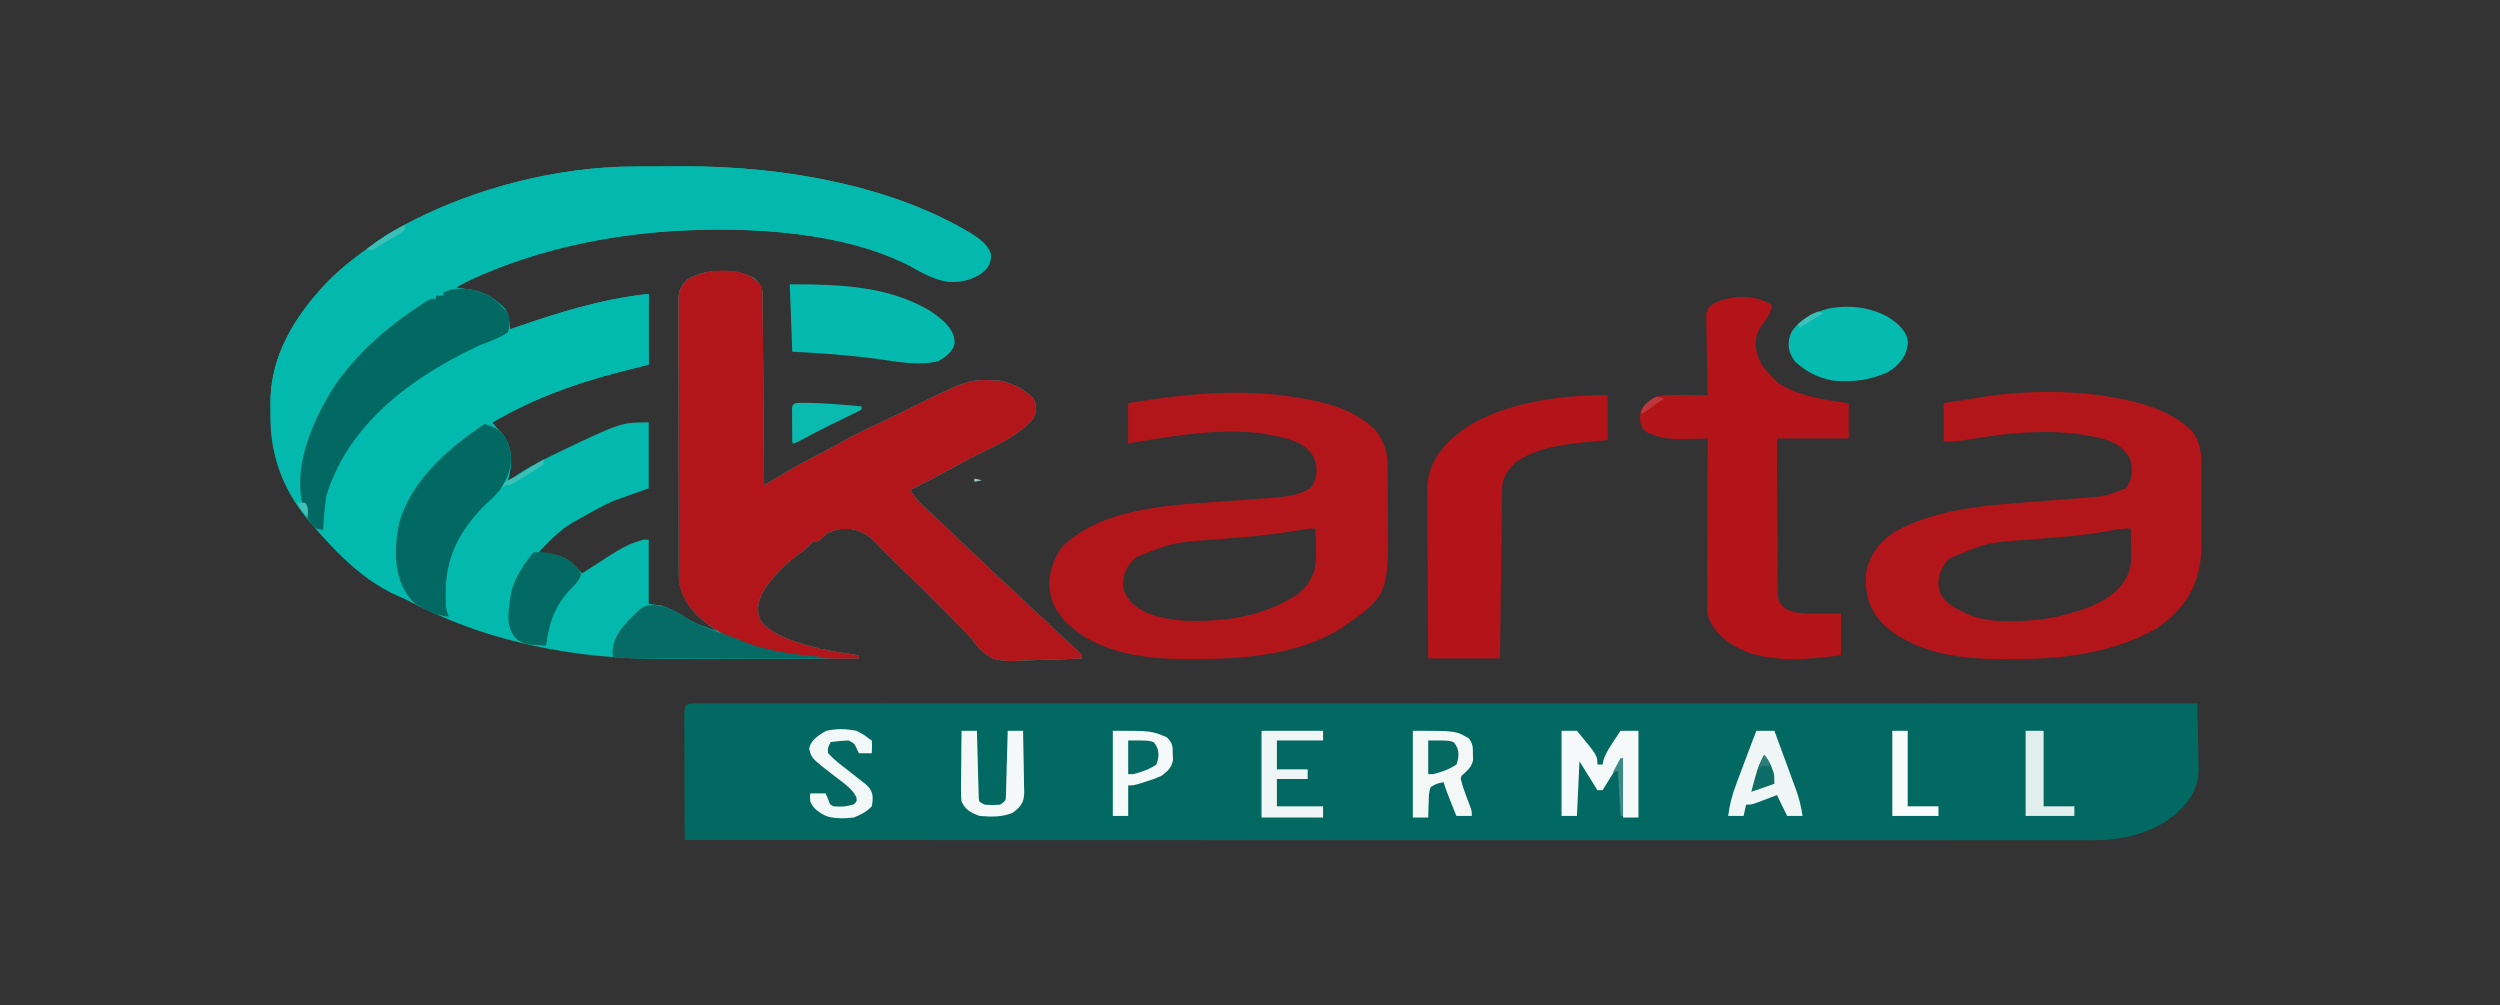 <?xml version="1.0" encoding="UTF-8"?>
<svg xmlns="http://www.w3.org/2000/svg" xmlns:xlink="http://www.w3.org/1999/xlink" width="184px" height="74px" viewBox="0 0 184 74" version="1.1">
<rect x="0" y="0" width="184" height="74" fill="#333333" stroke="none"/>
<g id="surface1">
<path style=" stroke:none;fill-rule:nonzero;fill:rgb(1.176%,72.549%,67.843%);fill-opacity:1;" d="M 46.766 12.254 C 46.953 12.254 47.141 12.254 47.336 12.25 C 47.73 12.25 48.129 12.25 48.523 12.25 C 49.117 12.25 49.707 12.246 50.301 12.242 C 57.973 12.215 65.863 13.789 71.453 17.172 C 72.184 17.621 72.734 18.074 72.926 18.719 C 72.93 19.352 72.785 19.723 72.09 20.215 C 71.375 20.602 70.801 20.773 69.836 20.738 C 68.699 20.586 67.863 20.055 67.008 19.594 C 62.156 17.086 55.414 16.648 49.363 17.012 C 43.926 17.391 37.566 18.672 33.59 21.16 C 33.719 21.18 33.844 21.199 33.973 21.219 C 35.562 21.496 36.328 21.832 37.176 22.719 C 37.461 23.211 37.496 23.711 37.555 24.234 C 37.66 24.195 37.77 24.16 37.879 24.121 C 40.965 23.051 44.234 22 47.746 21.633 C 47.746 23.348 47.746 25.066 47.746 26.832 C 47.062 27.008 46.375 27.18 45.668 27.359 C 42.082 28.285 39.094 29.43 36.234 31.09 C 36.434 31.348 36.633 31.582 36.895 31.82 C 37.828 32.918 37.711 34.27 37.367 35.465 C 37.438 35.406 37.508 35.352 37.582 35.293 C 38.527 34.582 39.598 34.02 40.762 33.453 C 41.004 33.336 41.004 33.336 41.25 33.215 C 45.727 31.09 45.727 31.09 47.746 31.09 C 47.746 32.688 47.746 34.289 47.746 35.938 C 46.875 36.25 46 36.559 45.105 36.883 C 44.238 37.285 43.445 37.727 42.648 38.184 C 42.523 38.25 42.395 38.32 42.262 38.391 C 41.148 39.027 40.41 39.863 39.629 40.664 C 39.805 40.68 39.98 40.695 40.16 40.711 C 41.035 40.816 41.641 41.027 42.156 41.492 C 42.238 41.574 42.316 41.66 42.402 41.746 C 42.484 41.832 42.566 41.918 42.652 42.004 C 42.715 42.07 42.777 42.133 42.84 42.203 C 42.914 42.152 42.992 42.102 43.07 42.051 C 46.07 40.109 46.07 40.109 47.367 39.719 C 47.492 39.719 47.617 39.719 47.746 39.719 C 47.746 41.277 47.746 42.84 47.746 44.449 C 48.059 44.484 48.367 44.523 48.688 44.566 C 49.379 44.809 49.906 45.086 50.445 45.445 C 51.148 45.902 51.938 46.18 52.84 46.457 C 52.742 46.395 52.645 46.332 52.543 46.27 C 50.809 45.121 49.945 43.793 49.961 42.207 C 49.961 42.117 49.961 42.027 49.957 41.938 C 49.957 41.637 49.957 41.34 49.957 41.043 C 49.957 40.828 49.957 40.613 49.957 40.398 C 49.953 39.82 49.953 39.238 49.953 38.66 C 49.953 38.172 49.953 37.688 49.953 37.203 C 49.949 36.059 49.949 34.914 49.949 33.77 C 49.953 32.59 49.949 31.41 49.945 30.23 C 49.941 29.219 49.941 28.203 49.941 27.191 C 49.941 26.586 49.941 25.98 49.938 25.375 C 49.938 24.805 49.938 24.238 49.938 23.668 C 49.941 23.461 49.938 23.25 49.938 23.043 C 49.938 22.758 49.938 22.473 49.941 22.188 C 49.938 22.105 49.938 22.023 49.934 21.938 C 49.945 21.395 50.125 21.027 50.578 20.57 C 51.594 19.992 52.238 19.938 53.586 19.945 C 54.426 19.992 54.82 20.125 55.484 20.449 C 55.961 20.867 56.121 21.156 56.125 21.668 C 56.125 21.793 56.129 21.918 56.133 22.047 C 56.133 22.18 56.133 22.316 56.129 22.453 C 56.133 22.668 56.133 22.668 56.137 22.887 C 56.141 23.277 56.145 23.672 56.145 24.062 C 56.148 24.469 56.152 24.879 56.156 25.289 C 56.164 26.062 56.168 26.84 56.176 27.613 C 56.18 28.496 56.188 29.375 56.195 30.258 C 56.215 32.07 56.227 33.887 56.238 35.699 C 56.359 35.629 56.359 35.629 56.48 35.559 C 56.848 35.34 57.215 35.125 57.586 34.91 C 57.773 34.797 57.773 34.797 57.965 34.684 C 58.844 34.168 59.742 33.688 60.684 33.215 C 61.109 33 61.516 32.773 61.922 32.539 C 62.957 31.957 64.07 31.438 65.18 30.914 C 65.773 30.633 66.363 30.348 66.949 30.055 C 71.328 27.887 71.328 27.887 73.602 28.016 C 74.691 28.234 75.449 28.719 76.055 29.316 C 76.34 29.848 76.297 30.258 76.055 30.793 C 75.184 31.84 73.91 32.52 72.434 33.223 C 71.68 33.582 70.965 33.969 70.25 34.363 C 69.188 34.945 68.109 35.512 66.996 36.055 C 67.23 36.449 67.492 36.789 67.863 37.141 C 67.961 37.234 68.062 37.328 68.164 37.426 C 68.27 37.523 68.375 37.625 68.488 37.73 C 68.598 37.836 68.711 37.941 68.824 38.051 C 69.191 38.395 69.555 38.738 69.922 39.082 C 70.172 39.32 70.422 39.559 70.676 39.797 C 71.398 40.48 72.121 41.164 72.844 41.848 C 72.938 41.934 73.031 42.023 73.125 42.113 C 74.398 43.312 75.672 44.508 76.957 45.703 C 77.277 46.004 77.598 46.301 77.922 46.602 C 78.074 46.746 78.227 46.887 78.383 47.031 C 78.594 47.227 78.805 47.426 79.016 47.621 C 79.137 47.734 79.258 47.844 79.383 47.961 C 79.641 48.23 79.641 48.23 79.641 48.465 C 78.73 48.508 77.82 48.539 76.91 48.559 C 76.602 48.566 76.293 48.578 75.984 48.59 C 73.961 48.684 73.961 48.684 73.035 48.465 C 72.32 48.039 71.926 47.59 71.508 47.035 C 71.246 46.699 70.93 46.387 70.609 46.074 C 70.371 45.828 70.133 45.586 69.895 45.34 C 68.777 44.195 67.629 43.062 66.449 41.941 C 65.699 41.23 64.98 40.508 64.297 39.77 C 63.844 39.367 63.379 39.07 62.609 38.934 C 61.727 38.922 61.727 38.922 60.984 39.195 C 60.68 39.418 60.68 39.418 60.426 39.656 C 60.316 39.746 60.316 39.746 60.199 39.836 C 60.078 39.836 59.953 39.836 59.824 39.836 C 59.777 39.902 59.73 39.969 59.684 40.039 C 59.402 40.359 59.055 40.602 58.668 40.879 C 57.977 41.402 57.418 41.926 56.91 42.527 C 56.848 42.598 56.785 42.672 56.723 42.746 C 55.969 43.66 55.523 44.641 55.977 45.652 C 56.746 46.77 58.684 47.316 60.391 47.758 C 61.32 47.945 62.27 48.09 63.219 48.23 C 63.219 48.309 63.219 48.387 63.219 48.465 C 61.098 48.477 58.973 48.48 56.848 48.484 C 55.859 48.488 54.871 48.488 53.887 48.492 C 52.93 48.496 51.973 48.5 51.02 48.5 C 50.656 48.5 50.297 48.504 49.934 48.504 C 46.801 48.52 43.688 48.367 40.668 47.801 C 40.508 47.773 40.348 47.742 40.18 47.711 C 37.332 47.164 34.695 46.355 32.27 45.273 C 32.074 45.188 31.879 45.105 31.676 45.016 C 27.98 43.328 25.164 41.168 23.023 38.656 C 22.922 38.543 22.824 38.43 22.719 38.312 C 20.695 35.93 19.863 33.246 19.906 30.566 C 19.91 30.254 19.906 29.941 19.902 29.625 C 19.895 26.746 21.188 24.027 23.402 21.516 C 23.469 21.438 23.531 21.363 23.602 21.285 C 24.605 20.145 25.793 19.176 27.176 18.203 C 27.406 18.031 27.641 17.859 27.871 17.688 C 28.527 17.223 29.242 16.824 30.008 16.43 C 30.176 16.344 30.348 16.254 30.52 16.164 C 35.047 13.887 40.895 12.262 46.766 12.254 Z M 46.766 12.254 "/>
<path style=" stroke:none;fill-rule:nonzero;fill:rgb(0.784%,41.176%,38.431%);fill-opacity:1;" d="M 51.797 51.762 C 52.062 51.762 52.062 51.762 52.336 51.762 C 52.523 51.762 52.711 51.762 52.906 51.762 C 53.543 51.762 54.18 51.762 54.82 51.762 C 55.277 51.762 55.734 51.762 56.195 51.762 C 57.195 51.762 58.199 51.762 59.199 51.762 C 60.688 51.762 62.18 51.762 63.668 51.762 C 66.172 51.762 68.676 51.762 71.184 51.766 C 73.664 51.766 76.145 51.766 78.625 51.766 C 78.781 51.766 78.934 51.766 79.094 51.766 C 79.875 51.766 80.656 51.766 81.441 51.766 C 86.988 51.766 92.535 51.766 98.082 51.766 C 103.473 51.77 108.859 51.77 114.25 51.77 C 114.418 51.77 114.582 51.77 114.754 51.77 C 116.422 51.77 118.09 51.77 119.758 51.77 C 123.152 51.77 126.551 51.77 129.949 51.77 C 130.105 51.77 130.262 51.77 130.422 51.77 C 140.859 51.773 151.293 51.773 161.73 51.777 C 161.75 52.594 161.766 53.406 161.773 54.223 C 161.777 54.5 161.781 54.777 161.789 55.055 C 161.797 55.453 161.801 55.855 161.805 56.254 C 161.809 56.379 161.812 56.5 161.816 56.625 C 161.816 58.156 160.969 59.414 159.301 60.523 C 157.746 61.438 156.082 61.844 153.977 61.84 C 153.711 61.84 153.711 61.84 153.438 61.84 C 152.832 61.84 152.23 61.84 151.625 61.84 C 151.191 61.84 150.758 61.84 150.32 61.84 C 149.121 61.84 147.922 61.84 146.723 61.84 C 145.566 61.836 144.406 61.836 143.246 61.836 C 140.875 61.836 138.504 61.836 136.129 61.836 C 133.781 61.836 131.434 61.836 129.082 61.836 C 128.938 61.836 128.789 61.836 128.641 61.836 C 127.898 61.836 127.156 61.836 126.418 61.836 C 121.164 61.836 115.91 61.836 110.66 61.832 C 105.555 61.832 100.453 61.832 95.348 61.832 C 95.191 61.832 95.031 61.832 94.871 61.832 C 93.293 61.832 91.711 61.832 90.133 61.832 C 86.918 61.828 83.699 61.828 80.48 61.828 C 80.262 61.828 80.262 61.828 80.035 61.828 C 70.152 61.828 60.27 61.828 50.387 61.824 C 50.383 60.531 50.379 59.238 50.379 57.945 C 50.375 57.348 50.375 56.746 50.375 56.145 C 50.371 55.566 50.371 54.988 50.371 54.41 C 50.371 54.188 50.367 53.969 50.367 53.746 C 50.367 53.438 50.367 53.129 50.367 52.82 C 50.367 52.727 50.363 52.633 50.363 52.539 C 50.367 51.723 50.512 51.762 51.797 51.762 Z M 51.797 51.762 "/>
<path style=" stroke:none;fill-rule:nonzero;fill:rgb(69.804%,8.235%,10.196%);fill-opacity:1;" d="M 54.586 20.062 C 55.316 20.309 55.684 20.586 56.051 21.043 C 56.121 21.344 56.121 21.344 56.125 21.668 C 56.125 21.793 56.129 21.918 56.133 22.047 C 56.133 22.18 56.133 22.316 56.129 22.453 C 56.133 22.668 56.133 22.668 56.137 22.887 C 56.141 23.277 56.145 23.672 56.145 24.062 C 56.148 24.469 56.152 24.879 56.156 25.289 C 56.164 26.062 56.168 26.84 56.176 27.613 C 56.18 28.496 56.188 29.375 56.195 30.258 C 56.215 32.07 56.227 33.887 56.238 35.699 C 56.316 35.652 56.398 35.605 56.48 35.559 C 56.848 35.34 57.215 35.125 57.586 34.91 C 57.711 34.836 57.836 34.762 57.965 34.684 C 58.844 34.168 59.742 33.688 60.684 33.215 C 61.109 33 61.516 32.773 61.922 32.539 C 62.957 31.957 64.07 31.438 65.18 30.914 C 65.773 30.633 66.363 30.348 66.949 30.055 C 71.328 27.887 71.328 27.887 73.602 28.016 C 74.691 28.234 75.449 28.719 76.055 29.316 C 76.34 29.848 76.297 30.258 76.055 30.793 C 75.184 31.84 73.91 32.52 72.434 33.223 C 71.68 33.582 70.965 33.969 70.25 34.363 C 69.188 34.945 68.109 35.512 66.996 36.055 C 67.23 36.449 67.492 36.789 67.863 37.141 C 67.961 37.234 68.062 37.328 68.164 37.426 C 68.27 37.523 68.375 37.625 68.488 37.73 C 68.598 37.836 68.711 37.941 68.824 38.051 C 69.191 38.395 69.555 38.738 69.922 39.082 C 70.172 39.32 70.422 39.559 70.676 39.797 C 71.398 40.48 72.121 41.164 72.844 41.848 C 72.938 41.934 73.031 42.023 73.125 42.113 C 74.398 43.312 75.672 44.508 76.957 45.703 C 77.277 46.004 77.598 46.301 77.922 46.602 C 78.074 46.746 78.227 46.887 78.383 47.031 C 78.594 47.227 78.805 47.426 79.016 47.621 C 79.137 47.734 79.258 47.844 79.383 47.961 C 79.641 48.23 79.641 48.23 79.641 48.465 C 78.73 48.508 77.82 48.539 76.91 48.559 C 76.602 48.566 76.293 48.578 75.984 48.59 C 73.961 48.684 73.961 48.684 73.035 48.465 C 72.32 48.039 71.926 47.59 71.508 47.035 C 71.246 46.699 70.93 46.387 70.609 46.074 C 70.371 45.828 70.133 45.586 69.895 45.34 C 68.777 44.195 67.629 43.062 66.449 41.941 C 65.699 41.23 64.98 40.508 64.297 39.77 C 63.844 39.367 63.379 39.07 62.609 38.934 C 61.727 38.922 61.727 38.922 60.984 39.195 C 60.68 39.418 60.68 39.418 60.426 39.656 C 60.352 39.715 60.277 39.777 60.199 39.836 C 60.078 39.836 59.953 39.836 59.824 39.836 C 59.777 39.902 59.73 39.969 59.684 40.039 C 59.402 40.359 59.055 40.602 58.668 40.879 C 57.977 41.402 57.418 41.926 56.91 42.527 C 56.848 42.598 56.785 42.672 56.723 42.746 C 55.969 43.66 55.523 44.641 55.977 45.652 C 56.746 46.77 58.684 47.316 60.391 47.758 C 61.32 47.945 62.27 48.09 63.219 48.23 C 63.219 48.309 63.219 48.387 63.219 48.465 C 59.484 48.594 55.988 48.129 53.078 46.582 C 51.25 45.535 50.129 44.266 49.961 42.691 C 49.961 42.531 49.961 42.367 49.961 42.207 C 49.961 42.117 49.961 42.027 49.957 41.938 C 49.957 41.637 49.957 41.34 49.957 41.043 C 49.957 40.828 49.957 40.613 49.957 40.398 C 49.953 39.82 49.953 39.238 49.953 38.66 C 49.953 38.172 49.953 37.688 49.953 37.203 C 49.949 36.059 49.949 34.914 49.949 33.77 C 49.953 32.59 49.949 31.41 49.945 30.23 C 49.941 29.219 49.941 28.203 49.941 27.191 C 49.941 26.586 49.941 25.98 49.938 25.375 C 49.938 24.805 49.938 24.238 49.938 23.668 C 49.941 23.461 49.938 23.25 49.938 23.043 C 49.938 22.758 49.938 22.473 49.941 22.188 C 49.938 22.105 49.938 22.023 49.934 21.938 C 49.945 21.395 50.125 21.027 50.578 20.57 C 51.738 19.91 53.059 19.758 54.586 20.062 Z M 54.586 20.062 "/>
<path style=" stroke:none;fill-rule:nonzero;fill:rgb(1.176%,72.549%,67.843%);fill-opacity:1;" d="M 46.766 12.254 C 46.953 12.254 47.141 12.254 47.336 12.25 C 47.73 12.25 48.129 12.25 48.523 12.25 C 49.117 12.25 49.707 12.246 50.301 12.242 C 57.973 12.215 65.863 13.789 71.453 17.172 C 72.184 17.621 72.734 18.074 72.926 18.719 C 72.93 19.352 72.785 19.723 72.09 20.215 C 71.375 20.602 70.801 20.773 69.836 20.738 C 68.699 20.586 67.863 20.055 67.008 19.594 C 62.156 17.086 55.414 16.648 49.363 17.012 C 43.246 17.438 37.48 18.977 32.836 21.516 C 32.773 21.594 32.711 21.672 32.648 21.75 C 32.461 21.75 32.273 21.75 32.082 21.75 C 32.082 21.828 32.082 21.906 32.082 21.988 C 31.805 22.152 31.805 22.152 31.422 22.348 C 27.684 24.359 25.207 27.352 23.777 30.262 C 23.723 30.371 23.664 30.48 23.605 30.594 C 23.449 30.914 23.324 31.234 23.211 31.562 C 23.133 31.789 23.133 31.789 23.055 32.023 C 22.445 34.012 22.594 36.047 22.645 38.062 C 22.23 37.676 21.984 37.281 21.727 36.844 C 21.676 36.762 21.625 36.676 21.574 36.59 C 20.418 34.602 19.934 32.746 19.934 30.641 C 19.934 30.316 19.926 29.996 19.918 29.672 C 19.891 26.77 21.168 24.051 23.402 21.516 C 23.469 21.438 23.531 21.363 23.602 21.285 C 24.605 20.145 25.793 19.176 27.176 18.203 C 27.406 18.031 27.641 17.859 27.871 17.688 C 28.527 17.223 29.242 16.824 30.008 16.43 C 30.176 16.344 30.348 16.254 30.52 16.164 C 35.047 13.887 40.895 12.262 46.766 12.254 Z M 46.766 12.254 "/>
<path style=" stroke:none;fill-rule:nonzero;fill:rgb(0.784%,72.549%,67.843%);fill-opacity:1;" d="M 34.535 21.277 C 35.895 21.523 36.508 22.062 37.176 22.816 C 37.406 23.102 37.426 23.336 37.473 23.656 C 37.488 23.766 37.504 23.871 37.52 23.984 C 37.531 24.066 37.543 24.148 37.555 24.234 C 37.66 24.195 37.77 24.16 37.879 24.121 C 40.965 23.051 44.234 22 47.746 21.633 C 47.746 23.348 47.746 25.066 47.746 26.832 C 46.719 27.094 46.719 27.094 45.668 27.359 C 42.211 28.254 39.27 29.34 36.508 30.941 C 36.254 31.09 36 31.23 35.734 31.367 C 34.922 31.785 34.293 32.223 33.688 32.758 C 33.598 32.836 33.508 32.914 33.418 32.996 C 30.418 35.648 28.844 38.676 29.594 41.941 C 29.82 42.758 30.156 43.547 30.574 44.328 C 27.215 43.391 24.691 40.613 23.023 38.656 C 22.953 38.582 22.879 38.508 22.805 38.43 C 20.926 35.508 22.895 31.02 24.723 28.254 C 26.266 26.074 28.316 24.176 30.949 22.461 C 31.148 22.328 31.148 22.328 31.352 22.191 C 31.703 21.988 31.703 21.988 32.082 21.988 C 32.082 21.91 32.082 21.832 32.082 21.75 C 32.27 21.75 32.457 21.75 32.648 21.75 C 32.648 21.672 32.648 21.594 32.648 21.516 C 33.363 21.215 33.684 21.227 34.535 21.277 Z M 34.535 21.277 "/>
<path style=" stroke:none;fill-rule:nonzero;fill:rgb(69.804%,8.627%,10.196%);fill-opacity:1;" d="M 96.434 29.434 C 96.617 29.469 96.801 29.504 96.988 29.543 C 98.789 29.938 100.523 30.766 101.383 31.852 C 101.898 32.621 102.117 33.336 102.125 34.172 C 102.129 34.312 102.129 34.449 102.133 34.594 C 102.133 34.816 102.133 34.816 102.133 35.047 C 102.137 35.164 102.137 35.164 102.137 35.281 C 102.141 35.691 102.141 36.105 102.141 36.516 C 102.141 36.852 102.145 37.188 102.148 37.52 C 102.23 43.809 102.23 43.809 98.668 46.266 C 95.922 47.961 92.324 48.488 88.594 48.496 C 88.195 48.496 87.793 48.5 87.395 48.504 C 84.441 48.52 81.941 48.137 79.758 46.832 C 78.977 46.316 78.387 45.812 77.941 45.156 C 77.852 45.031 77.852 45.031 77.758 44.902 C 76.91 43.477 77.141 41.676 78.129 40.309 C 78.449 39.949 78.809 39.66 79.262 39.363 C 79.395 39.277 79.531 39.188 79.668 39.094 C 82.73 37.223 86.949 37.129 90.973 36.836 C 91.562 36.793 92.156 36.75 92.746 36.703 C 92.926 36.691 93.105 36.68 93.293 36.668 C 94.438 36.578 95.574 36.484 96.41 35.945 C 97.008 35.258 97.008 34.363 96.676 33.621 C 96.23 32.938 95.742 32.559 94.637 32.262 C 93.672 32.027 92.758 31.844 91.719 31.797 C 91.465 31.785 91.465 31.785 91.207 31.773 C 88.438 31.691 85.703 32.207 83.035 32.625 C 83.035 31.652 83.035 30.676 83.035 29.672 C 87.508 28.926 91.945 28.508 96.434 29.434 Z M 95.5 39.043 C 93.559 39.371 91.613 39.539 89.621 39.691 C 86.316 39.922 86.316 39.922 83.602 41.02 C 82.785 41.758 82.527 42.57 82.727 43.457 C 83.016 44.195 83.535 44.727 84.547 45.156 C 85.715 45.566 86.727 45.711 88.059 45.695 C 88.223 45.695 88.387 45.695 88.555 45.691 C 91.27 45.637 93.57 44.992 95.469 43.766 C 96.777 42.734 96.918 41.625 96.859 40.348 C 96.855 40.207 96.852 40.066 96.848 39.922 C 96.84 39.578 96.828 39.234 96.812 38.891 C 96.348 38.891 95.945 38.969 95.5 39.043 Z M 95.5 39.043 "/>
<path style=" stroke:none;fill-rule:nonzero;fill:rgb(69.804%,8.235%,10.196%);fill-opacity:1;" d="M 155.883 29.316 C 156.094 29.359 156.305 29.398 156.523 29.441 C 158.539 29.879 160.293 30.613 161.375 31.793 C 162.086 32.762 162.031 33.738 162.02 34.781 C 162.02 34.977 162.023 35.176 162.023 35.371 C 162.023 35.785 162.023 36.199 162.02 36.613 C 162.016 37.137 162.016 37.66 162.02 38.184 C 162.023 38.59 162.023 39 162.02 39.406 C 162.02 39.598 162.02 39.793 162.023 39.984 C 162.039 42.344 161.34 44.535 158.645 46.297 C 155.727 47.922 152.289 48.512 148.441 48.504 C 148.062 48.504 147.684 48.508 147.301 48.508 C 144.332 48.512 141.844 48.105 139.676 46.781 C 137.727 45.5 137.266 44.102 137.328 42.383 C 137.43 41.148 138.117 40.043 139.461 39.129 C 142.727 37.32 146.73 37.145 150.863 36.836 C 151.438 36.793 152.016 36.75 152.594 36.703 C 152.77 36.691 152.941 36.68 153.125 36.668 C 154.93 36.527 154.93 36.527 156.434 35.945 C 157.008 35.246 157.02 34.367 156.688 33.621 C 156.242 32.938 155.754 32.559 154.652 32.262 C 151.246 31.438 147.914 31.844 144.492 32.406 C 143.805 32.508 143.805 32.508 143.047 32.508 C 143.047 31.57 143.047 30.637 143.047 29.672 C 143.949 29.527 143.949 29.527 144.863 29.383 C 145.051 29.352 145.238 29.324 145.43 29.293 C 145.582 29.27 145.73 29.246 145.887 29.223 C 146.039 29.195 146.191 29.172 146.348 29.148 C 149.309 28.727 152.98 28.719 155.883 29.316 Z M 155.016 39.109 C 153.25 39.418 151.461 39.555 149.645 39.691 C 146.195 39.934 146.195 39.934 143.426 41.137 C 142.742 41.867 142.523 42.73 142.754 43.562 C 143.18 44.473 144.086 44.91 145.336 45.391 C 146.891 45.922 149.516 45.738 151.164 45.438 C 153.371 44.934 155.211 44.316 156.234 42.949 C 156.66 42.324 156.848 41.832 156.844 41.152 C 156.844 41.023 156.844 40.891 156.84 40.754 C 156.84 40.617 156.84 40.48 156.836 40.34 C 156.836 40.199 156.836 40.062 156.832 39.918 C 156.832 39.578 156.828 39.234 156.824 38.891 C 156.16 38.891 155.656 38.992 155.016 39.109 Z M 155.016 39.109 "/>
<path style=" stroke:none;fill-rule:nonzero;fill:rgb(69.804%,7.843%,9.804%);fill-opacity:1;" d="M 129.52 22.031 C 130.027 22.223 130.027 22.223 130.402 22.461 C 130.359 23.027 130.008 23.48 129.633 23.984 C 129.008 24.879 129.168 25.926 129.648 26.832 C 129.922 27.207 130.242 27.551 130.594 27.898 C 130.699 28.004 130.805 28.109 130.91 28.215 C 132.336 29.109 134.145 29.43 136.066 29.672 C 136.066 30.527 136.066 31.387 136.066 32.273 C 134.32 32.273 132.578 32.273 130.781 32.273 C 130.785 33.848 130.793 35.426 130.805 37.004 C 130.812 37.734 130.816 38.469 130.82 39.199 C 130.82 39.906 130.824 40.613 130.832 41.32 C 130.836 41.59 130.836 41.859 130.836 42.129 C 130.836 42.508 130.84 42.887 130.848 43.262 C 130.844 43.43 130.844 43.43 130.84 43.602 C 130.855 44.137 130.879 44.371 131.414 44.809 C 132.262 45.199 133.02 45.172 134.023 45.164 C 134.512 45.16 135 45.16 135.5 45.156 C 135.5 46.172 135.5 47.184 135.5 48.23 C 133.102 48.531 130.637 48.77 128.453 47.945 C 126.977 47.297 126.035 46.391 125.688 45.273 C 125.633 44.844 125.637 44.418 125.645 43.988 C 125.645 43.859 125.645 43.734 125.645 43.602 C 125.645 43.184 125.645 42.766 125.648 42.348 C 125.648 42.059 125.652 41.77 125.652 41.477 C 125.652 40.715 125.656 39.953 125.66 39.191 C 125.664 38.41 125.664 37.633 125.668 36.852 C 125.672 35.324 125.68 33.801 125.688 32.273 C 125.469 32.277 125.254 32.281 125.031 32.289 C 124.742 32.293 124.453 32.297 124.164 32.301 C 124.023 32.305 123.879 32.309 123.734 32.312 C 122.652 32.324 122.047 32.188 121.156 31.797 C 120.59 31.312 120.68 30.719 120.781 30.145 C 121.055 29.758 121.395 29.469 121.91 29.199 C 122.422 29.09 122.711 29.066 123.234 29.066 C 123.449 29.07 123.449 29.07 123.668 29.07 C 123.891 29.07 123.891 29.07 124.117 29.074 C 124.344 29.074 124.344 29.074 124.574 29.074 C 124.945 29.074 125.316 29.078 125.688 29.078 C 125.684 29 125.684 28.922 125.68 28.84 C 125.66 28.023 125.645 27.203 125.633 26.387 C 125.629 26.078 125.625 25.773 125.613 25.469 C 125.605 25.027 125.598 24.59 125.594 24.152 C 125.586 23.945 125.586 23.945 125.578 23.738 C 125.578 22.785 125.578 22.785 126.137 22.32 C 127.238 21.84 128.238 21.699 129.52 22.031 Z M 129.52 22.031 "/>
<path style=" stroke:none;fill-rule:nonzero;fill:rgb(69.804%,7.843%,9.804%);fill-opacity:1;" d="M 118.324 29.078 C 118.324 30.172 118.324 31.266 118.324 32.391 C 117.805 32.438 117.281 32.488 116.746 32.539 C 114.695 32.746 112.949 33.027 111.531 34.043 C 110.945 34.625 110.566 35.195 110.559 35.887 C 110.555 36.051 110.555 36.051 110.555 36.223 C 110.551 36.344 110.551 36.465 110.551 36.59 C 110.547 36.719 110.547 36.848 110.543 36.977 C 110.539 37.402 110.535 37.824 110.527 38.25 C 110.523 38.543 110.52 38.836 110.516 39.133 C 110.508 39.824 110.5 40.52 110.492 41.215 C 110.48 42.082 110.469 42.953 110.457 43.82 C 110.438 45.367 110.418 46.918 110.398 48.465 C 108.656 48.465 106.914 48.465 105.117 48.465 C 105.102 46.734 105.094 45 105.086 43.27 C 105.082 42.465 105.078 41.66 105.074 40.855 C 105.066 40.078 105.062 39.301 105.062 38.523 C 105.062 38.227 105.059 37.934 105.055 37.637 C 105.051 37.219 105.051 36.805 105.051 36.387 C 105.047 36.207 105.047 36.207 105.047 36.023 C 105.059 34.172 106.059 32.688 108.082 31.352 C 110.832 29.676 114.574 29.078 118.324 29.078 Z M 118.324 29.078 "/>
<path style=" stroke:none;fill-rule:nonzero;fill:rgb(0.392%,41.176%,38.431%);fill-opacity:1;" d="M 34.535 21.277 C 35.895 21.523 36.508 22.062 37.176 22.816 C 37.594 23.336 37.574 23.914 37.367 24.469 C 36.766 24.879 36.043 25.129 35.289 25.414 C 29.309 28.219 25.504 31.805 24.047 36.395 C 23.938 36.906 23.898 37.418 23.859 37.93 C 23.852 38.035 23.844 38.141 23.836 38.246 C 23.816 38.5 23.797 38.754 23.777 39.008 C 23.211 38.891 23.211 38.891 22.906 38.59 C 20.977 35.566 22.824 31.125 24.723 28.254 C 26.266 26.074 28.316 24.176 30.949 22.461 C 31.148 22.328 31.148 22.328 31.352 22.191 C 31.703 21.988 31.703 21.988 32.082 21.988 C 32.082 21.91 32.082 21.832 32.082 21.75 C 32.27 21.75 32.457 21.75 32.648 21.75 C 32.648 21.672 32.648 21.594 32.648 21.516 C 33.363 21.215 33.684 21.227 34.535 21.277 Z M 34.535 21.277 "/>
<path style=" stroke:none;fill-rule:nonzero;fill:rgb(0.392%,41.176%,38.431%);fill-opacity:1;" d="M 35.668 31.207 C 36.461 31.43 36.758 31.668 37.176 32.152 C 37.922 33.473 37.648 34.812 36.781 36.07 C 36.504 36.43 36.145 36.758 35.785 37.09 C 33.75 39.039 32.797 41.191 32.812 43.516 C 32.812 43.633 32.812 43.746 32.812 43.867 C 32.812 44.035 32.812 44.035 32.812 44.203 C 32.812 44.305 32.812 44.406 32.812 44.508 C 32.84 44.812 32.918 45.098 33.027 45.395 C 32.016 45.281 31.312 44.871 30.574 44.449 C 28.844 42.895 29.004 40.277 29.383 38.469 C 30.184 35.656 32.559 33.25 35.668 31.207 Z M 35.668 31.207 "/>
<path style=" stroke:none;fill-rule:nonzero;fill:rgb(1.569%,72.549%,68.235%);fill-opacity:1;" d="M 58.125 20.922 C 62.164 20.922 65.492 21.117 68.469 22.887 C 69.516 23.598 70.281 24.285 70.258 25.281 C 70.141 25.832 69.695 26.223 69.035 26.59 C 67.617 26.926 66.102 26.641 64.684 26.434 C 62.559 26.141 60.484 25.992 58.312 25.887 C 58.219 23.43 58.219 23.43 58.125 20.922 Z M 58.125 20.922 "/>
<path style=" stroke:none;fill-rule:nonzero;fill:rgb(1.961%,72.941%,68.235%);fill-opacity:1;" d="M 138.895 23.289 C 139.789 23.848 140.375 24.434 140.426 25.234 C 140.336 26.113 139.934 26.777 138.934 27.402 C 137.621 27.965 136.504 28.141 134.934 28.016 C 133.68 27.797 132.828 27.258 132.102 26.598 C 131.555 25.883 131.512 25.141 131.883 24.383 C 132.457 23.582 133.254 23.062 134.551 22.715 C 136.172 22.406 137.598 22.629 138.895 23.289 Z M 138.895 23.289 "/>
<path style=" stroke:none;fill-rule:nonzero;fill:rgb(2.745%,41.961%,39.608%);fill-opacity:1;" d="M 48.137 44.52 C 49.148 44.605 49.758 44.988 50.434 45.438 C 51.199 45.93 52.078 46.246 53.031 46.574 C 54.309 47.031 54.309 47.031 54.68 47.191 C 56.371 47.918 58.395 48.156 60.391 48.348 C 60.391 48.387 60.391 48.426 60.391 48.465 C 58.59 48.469 56.793 48.473 54.996 48.473 C 54.16 48.473 53.324 48.473 52.492 48.477 C 51.684 48.477 50.879 48.477 50.07 48.477 C 49.766 48.477 49.457 48.477 49.152 48.48 C 48.719 48.48 48.289 48.48 47.855 48.48 C 47.613 48.48 47.367 48.48 47.113 48.48 C 46.426 48.465 45.781 48.418 45.105 48.348 C 44.918 46.957 45.922 45.918 47.148 44.801 C 47.559 44.566 47.559 44.566 48.137 44.52 Z M 48.137 44.52 "/>
<path style=" stroke:none;fill-rule:nonzero;fill:rgb(0.784%,41.569%,38.824%);fill-opacity:1;" d="M 39.254 40.664 C 40.219 40.59 40.773 40.75 41.551 41.078 C 42.219 41.422 42.578 41.766 42.77 42.289 C 42.648 42.684 42.48 42.871 42.145 43.207 C 40.773 44.566 40.398 45.953 40.195 47.52 C 38.758 47.438 38.758 47.438 38.133 47.129 C 37.062 46.258 37.477 44.727 37.605 43.684 C 37.848 42.621 38.465 41.613 39.254 40.664 Z M 39.254 40.664 "/>
<path style=" stroke:none;fill-rule:nonzero;fill:rgb(95.294%,97.255%,96.863%);fill-opacity:1;" d="M 103.984 53.785 C 107.152 53.785 107.152 53.785 108.105 54.344 C 108.418 54.73 108.406 55.055 108.406 55.484 C 108.414 55.715 108.414 55.715 108.418 55.945 C 108.312 56.449 108.031 56.688 107.57 57.098 C 107.496 57.34 107.496 57.34 107.582 57.574 C 107.605 57.664 107.629 57.754 107.652 57.848 C 107.824 58.355 108.008 58.859 108.207 59.363 C 108.324 59.695 108.324 59.695 108.324 60.051 C 107.949 60.051 107.578 60.051 107.191 60.051 C 107.07 59.75 106.949 59.445 106.824 59.141 C 106.793 59.059 106.758 58.973 106.723 58.883 C 106.547 58.445 106.379 58.012 106.25 57.57 C 105.75 57.664 105.75 57.664 105.305 57.922 C 105.152 58.301 105.156 58.68 105.152 59.07 C 105.148 59.176 105.141 59.281 105.137 59.387 C 105.125 59.648 105.117 59.91 105.117 60.168 C 104.742 60.168 104.367 60.168 103.984 60.168 C 103.984 58.062 103.984 55.957 103.984 53.785 Z M 103.984 53.785 "/>
<path style=" stroke:none;fill-rule:nonzero;fill:rgb(96.078%,97.647%,97.647%);fill-opacity:1;" d="M 114.93 53.785 C 115.305 53.785 115.676 53.785 116.062 53.785 C 117.57 55.609 117.57 55.609 117.57 56.27 C 117.695 56.27 117.82 56.27 117.949 56.27 C 117.969 56.172 117.988 56.074 118.008 55.973 C 118.156 55.492 118.418 55.078 118.715 54.629 C 118.77 54.547 118.82 54.465 118.875 54.383 C 119.008 54.184 119.137 53.984 119.27 53.785 C 119.707 53.785 120.141 53.785 120.59 53.785 C 120.59 55.891 120.59 58 120.59 60.168 C 120.219 60.168 119.844 60.168 119.457 60.168 C 119.395 58.805 119.332 57.438 119.27 56.031 C 118.832 56.734 118.398 57.438 117.949 58.16 C 117.824 58.16 117.699 58.16 117.57 58.16 C 117.137 57.457 116.699 56.754 116.25 56.031 C 116.188 57.359 116.125 58.684 116.062 60.051 C 115.688 60.051 115.312 60.051 114.93 60.051 C 114.93 57.984 114.93 55.918 114.93 53.785 Z M 114.93 53.785 "/>
<path style=" stroke:none;fill-rule:nonzero;fill:rgb(94.118%,96.471%,96.471%);fill-opacity:1;" d="M 129.273 53.785 C 129.707 53.785 130.145 53.785 130.594 53.785 C 130.859 54.508 131.125 55.227 131.391 55.949 C 131.48 56.195 131.57 56.441 131.66 56.684 C 131.789 57.039 131.918 57.391 132.047 57.746 C 132.109 57.906 132.109 57.906 132.172 58.074 C 132.41 58.734 132.57 59.379 132.668 60.051 C 132.297 60.051 131.922 60.051 131.535 60.051 C 131.289 59.543 131.039 59.035 130.781 58.516 C 130.477 58.633 130.176 58.75 129.863 58.867 C 128.941 59.223 128.941 59.223 128.516 59.223 C 128.453 59.496 128.391 59.77 128.328 60.051 C 127.953 60.051 127.582 60.051 127.195 60.051 C 127.293 59.27 127.477 58.523 127.77 57.762 C 127.824 57.613 127.824 57.613 127.879 57.461 C 127.996 57.145 128.117 56.832 128.234 56.52 C 128.312 56.309 128.395 56.094 128.473 55.883 C 129.023 54.406 129.023 54.406 129.273 53.785 Z M 129.273 53.785 "/>
<path style=" stroke:none;fill-rule:nonzero;fill:rgb(96.078%,97.647%,97.647%);fill-opacity:1;" d="M 81.902 53.785 C 84.734 53.785 84.734 53.785 85.867 54.258 C 86.336 54.699 86.305 54.953 86.316 55.477 C 86.32 55.633 86.324 55.785 86.332 55.941 C 86.23 56.461 86.031 56.699 85.488 57.098 C 84.977 57.32 84.977 57.32 84.426 57.496 C 84.156 57.582 84.156 57.582 83.879 57.676 C 83.414 57.805 83.414 57.805 83.035 57.805 C 83.035 58.547 83.035 59.289 83.035 60.051 C 82.664 60.051 82.289 60.051 81.902 60.051 C 81.902 57.984 81.902 55.918 81.902 53.785 Z M 81.902 53.785 "/>
<path style=" stroke:none;fill-rule:nonzero;fill:rgb(95.686%,97.255%,97.255%);fill-opacity:1;" d="M 70.77 53.785 C 71.145 53.785 71.516 53.785 71.902 53.785 C 71.902 53.852 71.906 53.914 71.906 53.98 C 71.922 54.652 71.941 55.324 71.961 55.996 C 71.969 56.246 71.977 56.496 71.98 56.746 C 71.988 57.105 72 57.465 72.012 57.828 C 72.016 57.938 72.016 58.051 72.02 58.168 C 72.023 58.273 72.027 58.375 72.031 58.484 C 72.031 58.574 72.035 58.668 72.039 58.762 C 72.059 59.016 72.059 59.016 72.469 59.223 C 73.035 59.262 73.035 59.262 73.602 59.223 C 74.055 58.941 74.027 58.871 74.039 58.484 C 74.043 58.379 74.047 58.273 74.051 58.168 C 74.051 58.055 74.055 57.941 74.055 57.828 C 74.059 57.711 74.062 57.598 74.066 57.477 C 74.078 57.109 74.086 56.742 74.094 56.371 C 74.102 56.121 74.109 55.871 74.117 55.625 C 74.137 55.012 74.152 54.398 74.168 53.785 C 74.539 53.785 74.914 53.785 75.297 53.785 C 75.316 54.531 75.332 55.273 75.34 56.02 C 75.344 56.273 75.348 56.527 75.355 56.777 C 75.363 57.145 75.367 57.508 75.371 57.871 C 75.375 57.984 75.379 58.098 75.383 58.215 C 75.383 58.906 75.27 59.285 74.543 59.816 C 73.793 60.137 72.973 60.133 72.09 60.051 C 71.312 59.773 71.02 59.516 70.77 58.988 C 70.719 58.59 70.727 58.191 70.73 57.793 C 70.734 57.621 70.734 57.621 70.734 57.445 C 70.734 57.078 70.742 56.715 70.746 56.352 C 70.746 56.102 70.75 55.855 70.75 55.605 C 70.754 55 70.762 54.395 70.77 53.785 Z M 70.77 53.785 "/>
<path style=" stroke:none;fill-rule:nonzero;fill:rgb(93.333%,96.078%,95.686%);fill-opacity:1;" d="M 92.848 53.785 C 94.344 53.785 95.84 53.785 97.379 53.785 C 97.379 54.02 97.379 54.254 97.379 54.496 C 96.258 54.496 95.137 54.496 93.98 54.496 C 93.98 55.199 93.98 55.898 93.98 56.621 C 94.73 56.621 95.477 56.621 96.246 56.621 C 96.246 56.855 96.246 57.09 96.246 57.332 C 95.5 57.332 94.75 57.332 93.98 57.332 C 93.98 57.996 93.98 58.66 93.98 59.344 C 95.102 59.344 96.223 59.344 97.379 59.344 C 97.379 59.613 97.379 59.887 97.379 60.168 C 95.883 60.168 94.391 60.168 92.848 60.168 C 92.848 58.062 92.848 55.957 92.848 53.785 Z M 92.848 53.785 "/>
<path style=" stroke:none;fill-rule:nonzero;fill:rgb(94.902%,96.863%,96.863%);fill-opacity:1;" d="M 63.031 53.785 C 63.598 54.082 63.598 54.082 63.977 54.379 C 64.039 54.414 64.102 54.453 64.164 54.496 C 64.191 54.812 64.172 55.125 64.164 55.441 C 63.852 55.441 63.543 55.441 63.219 55.441 C 63.168 55.328 63.113 55.215 63.055 55.102 C 62.887 54.727 62.887 54.727 62.465 54.496 C 61.785 54.535 61.785 54.535 61.145 54.613 C 60.961 54.941 60.891 55.102 60.957 55.441 C 61.371 55.906 61.902 56.309 62.441 56.719 C 62.727 56.941 63.008 57.164 63.289 57.387 C 63.418 57.484 63.543 57.582 63.672 57.684 C 64.312 58.195 64.281 58.711 64.164 59.344 C 63.777 59.742 63.465 59.91 62.844 60.168 C 62.137 60.25 61.441 60.266 60.797 60.059 C 60.184 59.758 59.824 59.457 59.637 58.988 C 59.609 58.656 59.609 58.656 59.637 58.395 C 60.008 58.395 60.383 58.395 60.766 58.395 C 60.824 58.531 60.883 58.664 60.945 58.801 C 61.074 59.199 61.074 59.199 61.332 59.344 C 62.117 59.383 62.117 59.383 62.832 59.207 C 63.07 58.984 63.07 58.984 63.031 58.684 C 62.754 58.086 62.172 57.688 61.547 57.215 C 59.723 55.816 59.723 55.816 59.551 55.086 C 59.684 54.516 60.121 54.172 60.801 53.793 C 61.578 53.609 62.242 53.637 63.031 53.785 Z M 63.031 53.785 "/>
<path style=" stroke:none;fill-rule:nonzero;fill:rgb(88.627%,93.333%,92.941%);fill-opacity:1;" d="M 149.086 53.785 C 149.523 53.785 149.961 53.785 150.41 53.785 C 150.41 55.621 150.41 57.453 150.41 59.344 C 151.156 59.344 151.902 59.344 152.672 59.344 C 152.672 59.574 152.672 59.809 152.672 60.051 C 151.488 60.051 150.305 60.051 149.086 60.051 C 149.086 57.984 149.086 55.918 149.086 53.785 Z M 149.086 53.785 "/>
<path style=" stroke:none;fill-rule:nonzero;fill:rgb(98.039%,98.824%,98.824%);fill-opacity:1;" d="M 139.273 53.785 C 139.648 53.785 140.02 53.785 140.406 53.785 C 140.406 55.621 140.406 57.453 140.406 59.344 C 141.152 59.344 141.902 59.344 142.672 59.344 C 142.672 59.574 142.672 59.809 142.672 60.051 C 141.551 60.051 140.43 60.051 139.273 60.051 C 139.273 57.984 139.273 55.918 139.273 53.785 Z M 139.273 53.785 "/>
<path style=" stroke:none;fill-rule:nonzero;fill:rgb(4.314%,72.941%,68.235%);fill-opacity:1;" d="M 59.27 29.648 C 60.66 29.656 62.035 29.789 63.41 29.906 C 63.41 29.984 63.41 30.062 63.41 30.145 C 63.023 30.352 62.633 30.543 62.23 30.734 C 61.988 30.852 61.746 30.969 61.504 31.086 C 61.383 31.145 61.258 31.203 61.133 31.266 C 60.379 31.633 59.652 32.023 58.922 32.414 C 58.504 32.625 58.504 32.625 58.312 32.625 C 58.309 32.156 58.305 31.684 58.301 31.215 C 58.301 31.082 58.301 30.945 58.297 30.809 C 58.297 30.68 58.297 30.555 58.297 30.422 C 58.293 30.305 58.293 30.184 58.293 30.062 C 58.328 29.602 58.609 29.652 59.27 29.648 Z M 59.27 29.648 "/>
<path style=" stroke:none;fill-rule:nonzero;fill:rgb(1.961%,41.176%,38.431%);fill-opacity:1;" d="M 105.117 54.496 C 106.625 54.496 106.625 54.496 106.996 54.629 C 107.449 55.137 107.398 55.719 107.191 56.27 C 106.699 56.605 106.164 56.805 105.492 56.977 C 105.367 56.977 105.246 56.977 105.117 56.977 C 105.117 56.16 105.117 55.34 105.117 54.496 Z M 105.117 54.496 "/>
<path style=" stroke:none;fill-rule:nonzero;fill:rgb(1.569%,41.176%,38.431%);fill-opacity:1;" d="M 83.035 54.496 C 84.547 54.496 84.547 54.496 84.914 54.629 C 85.367 55.137 85.316 55.719 85.113 56.27 C 84.621 56.605 84.086 56.805 83.414 56.977 C 83.289 56.977 83.164 56.977 83.035 56.977 C 83.035 56.16 83.035 55.34 83.035 54.496 Z M 83.035 54.496 "/>
<path style=" stroke:none;fill-rule:nonzero;fill:rgb(5.098%,42.745%,40%);fill-opacity:1;" d="M 129.84 55.559 C 130.121 55.887 130.301 56.191 130.426 56.555 C 130.461 56.645 130.492 56.73 130.523 56.82 C 130.594 57.098 130.594 57.098 130.594 57.688 C 129.754 57.98 129.754 57.98 128.895 58.277 C 128.98 57.957 129.066 57.637 129.152 57.316 C 129.176 57.227 129.203 57.137 129.227 57.047 C 129.367 56.531 129.551 56.051 129.84 55.559 Z M 129.84 55.559 "/>
<path style=" stroke:none;fill-rule:nonzero;fill:rgb(23.137%,54.118%,52.157%);fill-opacity:1;" d="M 119.27 55.797 C 119.332 55.797 119.395 55.797 119.457 55.797 C 119.457 57.199 119.457 58.605 119.457 60.051 C 119.395 60.051 119.332 60.051 119.27 60.051 C 119.207 58.957 119.145 57.867 119.082 56.742 C 118.895 56.801 118.895 56.801 118.703 56.859 C 118.891 56.508 119.078 56.156 119.27 55.797 Z M 119.27 55.797 "/>
<path style=" stroke:none;fill-rule:nonzero;fill:rgb(23.137%,74.902%,71.373%);fill-opacity:1;" d="M 40.008 33.809 C 40.008 34.164 40.008 34.164 39.789 34.344 C 39.688 34.406 39.59 34.469 39.484 34.535 C 39.375 34.602 39.266 34.672 39.156 34.742 C 39.039 34.812 38.926 34.883 38.805 34.953 C 38.633 35.062 38.633 35.062 38.461 35.172 C 37.605 35.699 37.605 35.699 37.176 35.699 C 37.113 35.777 37.055 35.855 36.988 35.938 C 37.051 35.578 37.16 35.473 37.602 35.234 C 37.773 35.152 37.945 35.074 38.121 34.992 C 38.441 34.797 38.754 34.598 39.066 34.398 C 39.379 34.203 39.695 34.004 40.008 33.809 Z M 40.008 33.809 "/>
<path style=" stroke:none;fill-rule:nonzero;fill:rgb(23.137%,75.294%,71.765%);fill-opacity:1;" d="M 29.816 16.551 C 29.816 16.902 29.816 16.902 29.594 17.086 C 29.488 17.148 29.387 17.211 29.281 17.273 C 29.113 17.379 29.113 17.379 28.945 17.48 C 28.828 17.551 28.711 17.621 28.59 17.695 C 28.473 17.766 28.355 17.84 28.234 17.91 C 27.945 18.09 27.656 18.266 27.363 18.441 C 27.238 18.402 27.113 18.363 26.988 18.324 C 27.871 17.676 28.762 17.086 29.816 16.551 Z M 29.816 16.551 "/>
<path style=" stroke:none;fill-rule:nonzero;fill:rgb(74.118%,21.961%,23.529%);fill-opacity:1;" d="M 121.91 29.199 C 122.098 29.238 122.285 29.277 122.477 29.316 C 122.266 29.469 122.055 29.621 121.84 29.773 C 121.723 29.859 121.605 29.945 121.484 30.031 C 121.258 30.191 121.02 30.348 120.781 30.5 C 120.852 29.867 121.156 29.609 121.91 29.199 Z M 121.91 29.199 "/>
<path style=" stroke:none;fill-rule:nonzero;fill:rgb(23.922%,76.078%,72.549%);fill-opacity:1;" d="M 133.801 22.934 C 133.926 22.973 134.051 23.012 134.18 23.051 C 133.617 23.402 133.059 23.754 132.48 24.113 C 132.418 24.035 132.355 23.957 132.293 23.879 C 133.164 23.199 133.164 23.199 133.801 22.934 Z M 133.801 22.934 "/>
<path style=" stroke:none;fill-rule:nonzero;fill:rgb(16.863%,49.412%,47.451%);fill-opacity:1;" d="M 129.84 55.559 C 130.113 55.871 130.215 56.02 130.215 56.387 C 130.027 56.387 129.84 56.387 129.648 56.387 C 129.586 56.504 129.523 56.621 129.461 56.742 C 129.547 56.332 129.629 55.953 129.84 55.559 Z M 129.84 55.559 "/>
<path style=" stroke:none;fill-rule:nonzero;fill:rgb(25.882%,75.686%,72.157%);fill-opacity:1;" d="M 21.891 37 C 22.078 37 22.266 37 22.457 37 C 22.738 37.348 22.656 37.68 22.645 38.062 C 22.27 37.711 22.09 37.402 21.891 37 Z M 21.891 37 "/>
<path style=" stroke:none;fill-rule:nonzero;fill:rgb(60%,78.039%,76.863%);fill-opacity:1;" d="M 71.711 35.227 C 71.898 35.266 72.086 35.305 72.277 35.344 C 72.094 35.383 71.906 35.422 71.711 35.465 C 71.711 35.387 71.711 35.309 71.711 35.227 Z M 71.711 35.227 "/>
</g>
</svg>
